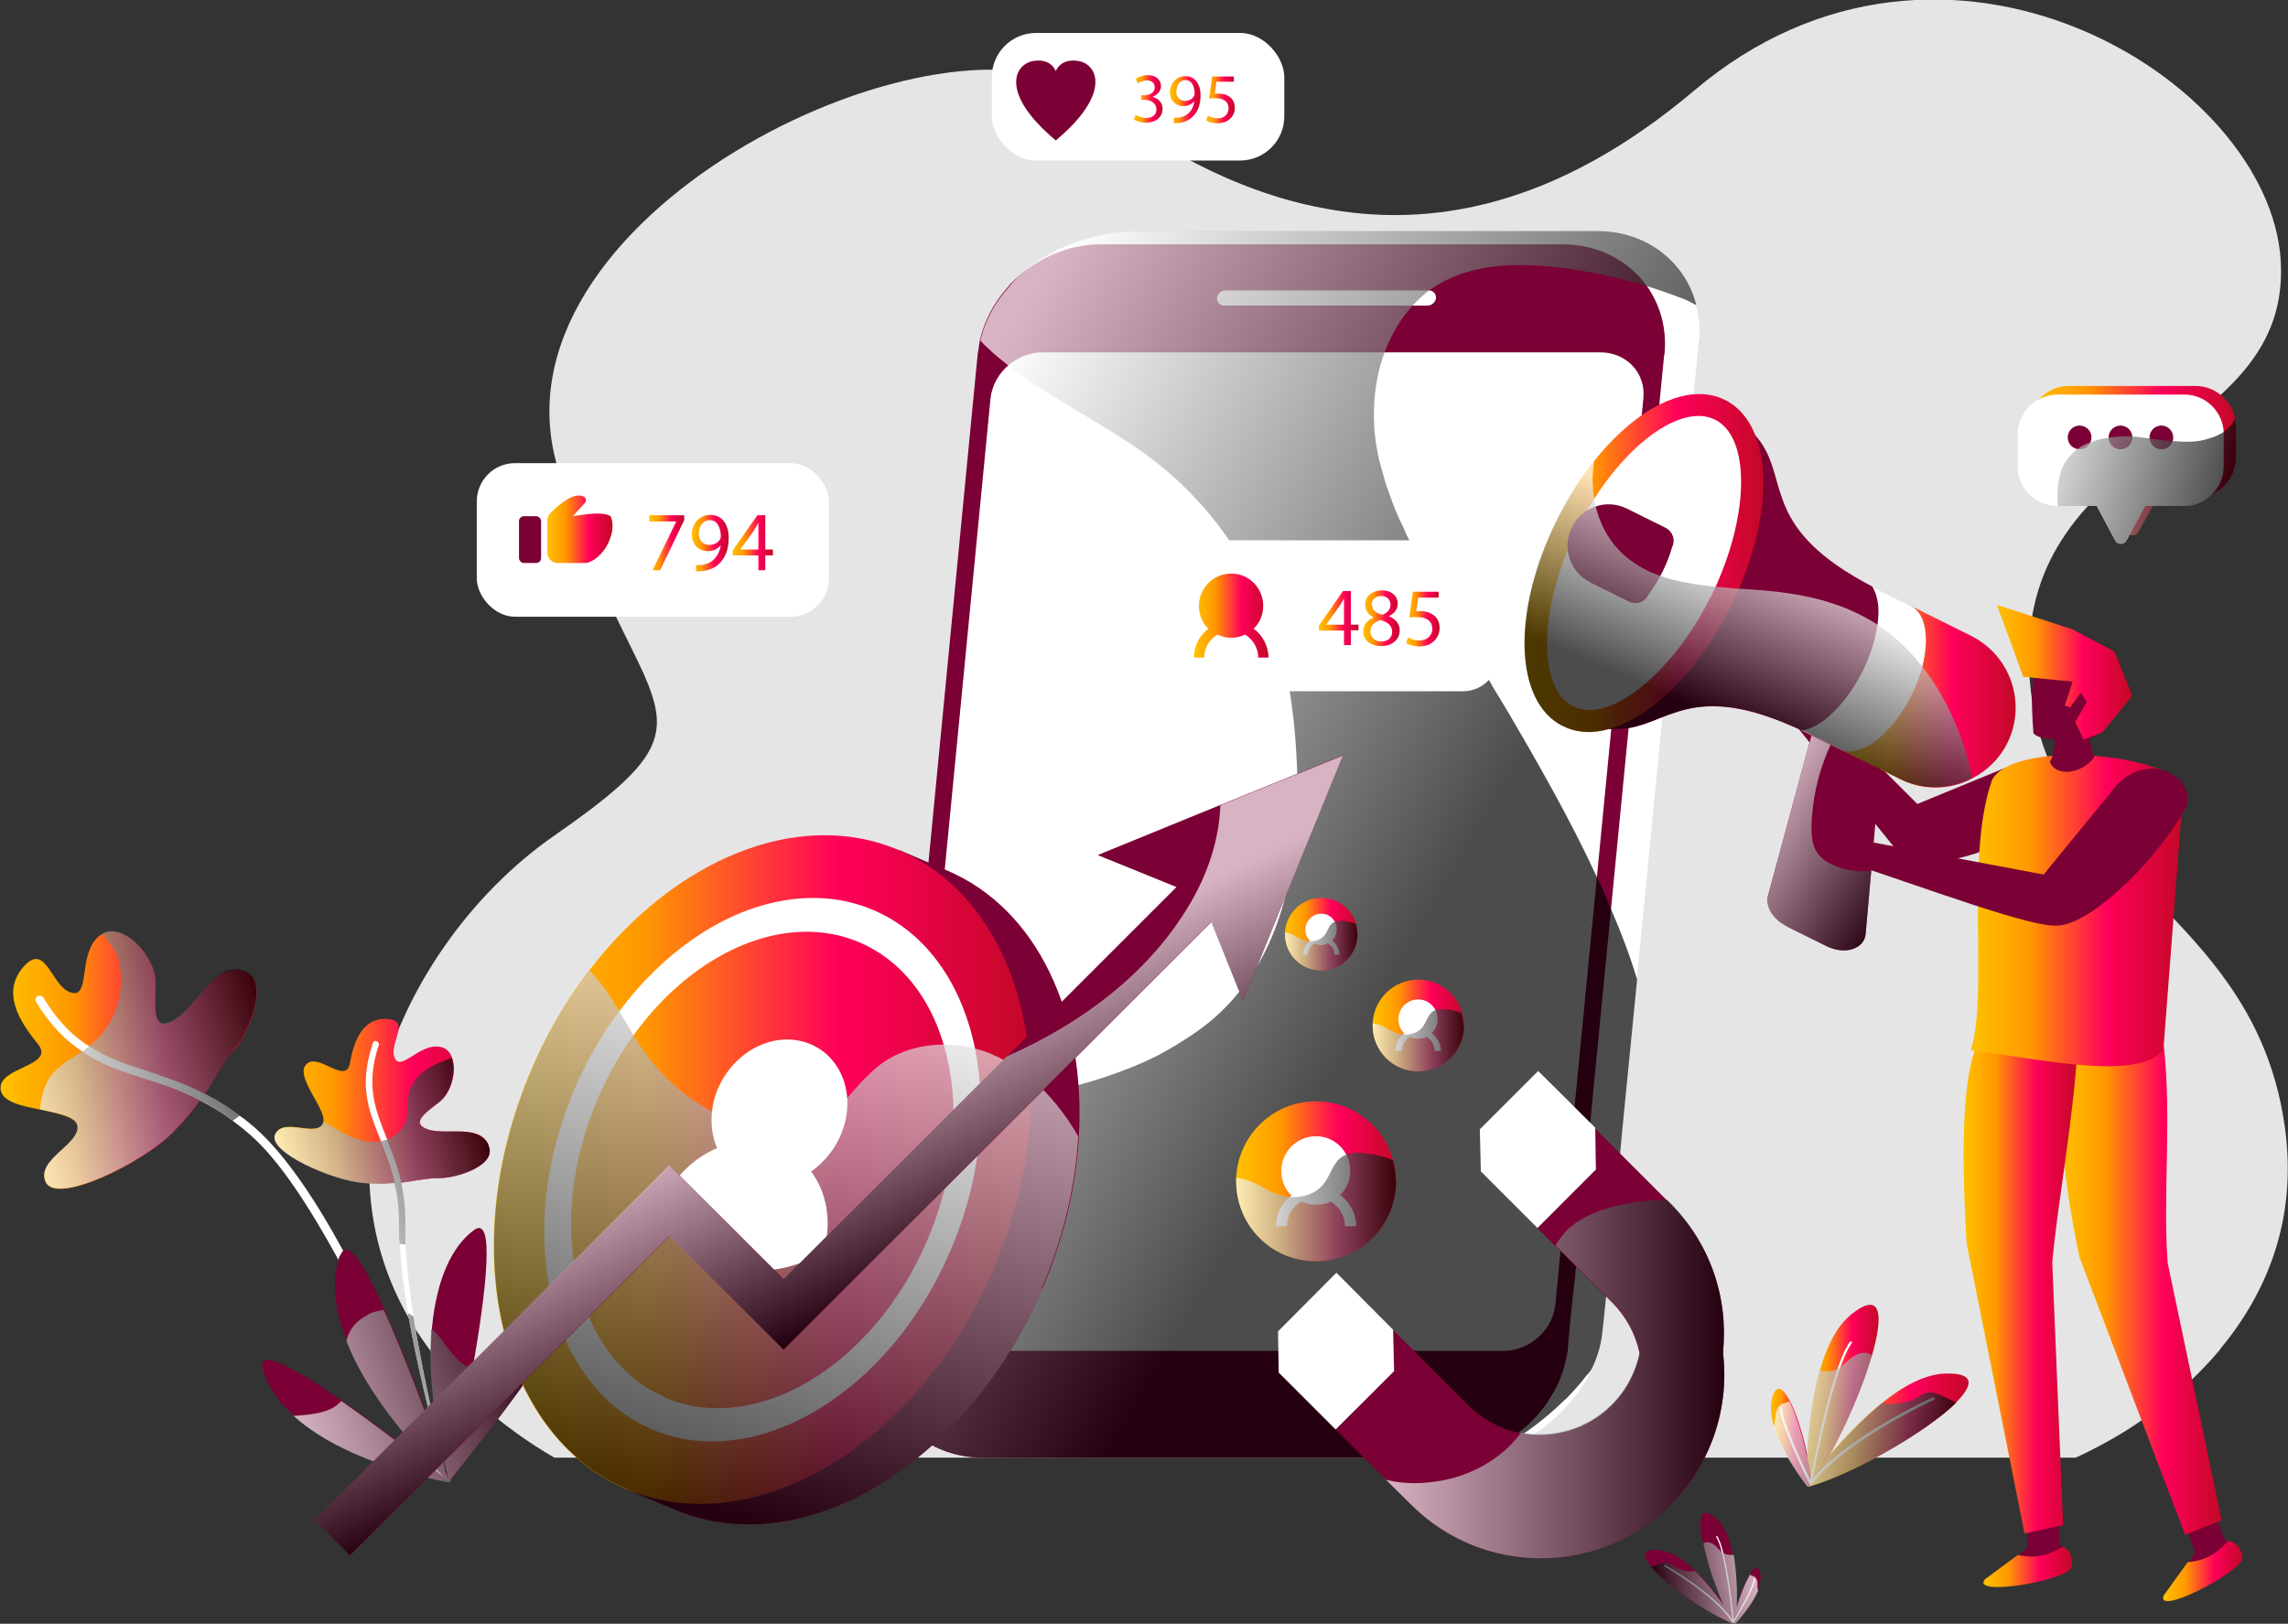 <?xml version="1.0" encoding="UTF-8"?>
<svg xmlns="http://www.w3.org/2000/svg" xmlns:xlink="http://www.w3.org/1999/xlink" viewBox="0 0 69.39 49.26">
  <rect x="0" y="0" width="69.39" height="49.26" fill="#333333" stroke="none"/>
  <defs>
    <style>
      .cls-1 {
        fill: url(#Gradient-4);
      }

      .cls-2 {
        fill: url(#Gradient-9);
      }

      .cls-3 {
        fill: url(#Gradient-6);
      }

      .cls-4 {
        fill: url(#Gradient-8);
      }

      .cls-5 {
        fill: url(#Gradient-3);
      }

      .cls-6 {
        fill: url(#Gradient-7);
      }

      .cls-7 {
        fill: url(#Gradient-2);
      }

      .cls-8 {
        fill: url(#Gradient-5);
      }

      .cls-9 {
        fill: url(#Gradient-11);
      }

      .cls-10 {
        fill: url(#Gradient-13);
      }

      .cls-11 {
        fill: url(#Gradient-12);
      }

      .cls-12 {
        fill: url(#Gradient-14);
      }

      .cls-13 {
        fill: url(#Gradient-17);
      }

      .cls-14 {
        fill: url(#Gradient-16);
      }

      .cls-15 {
        fill: url(#Gradient-18);
      }

      .cls-16 {
        fill: url(#Gradient-19);
      }

      .cls-17 {
        fill: url(#Gradient-10);
      }

      .cls-18 {
        fill: url(#Gradient-15);
      }

      .cls-19 {
        fill: url(#Gradient-27);
      }

      .cls-20 {
        fill: url(#Gradient-29);
      }

      .cls-21 {
        fill: url(#Gradient-26);
      }

      .cls-22 {
        fill: url(#Gradient-23);
      }

      .cls-23 {
        fill: url(#Gradient-24);
      }

      .cls-24 {
        fill: url(#Gradient-21);
      }

      .cls-25 {
        fill: url(#Gradient-20);
      }

      .cls-26 {
        fill: url(#Gradient-28);
      }

      .cls-27 {
        fill: url(#Gradient-25);
      }

      .cls-28 {
        fill: url(#Gradient-22);
      }

      .cls-29 {
        isolation: isolate;
      }

      .cls-29, .cls-30 {
        fill: none;
      }

      .cls-31, .cls-30 {
        opacity: .1;
      }

      .cls-32 {
        fill: #fff;
      }

      .cls-33 {
        fill: #e5e5e5;
      }

      .cls-34 {
        fill: #7b0035;
      }

      .cls-35 {
        fill: url(#linear-gradient);
      }

      .cls-35, .cls-36, .cls-37, .cls-38, .cls-39, .cls-40, .cls-41, .cls-42, .cls-43, .cls-44, .cls-45, .cls-46, .cls-47, .cls-48, .cls-49 {
        mix-blend-mode: overlay;
        opacity: .7;
      }

      .cls-50 {
        fill: url(#Gradient);
      }

      .cls-36 {
        fill: url(#linear-gradient-7);
      }

      .cls-37 {
        fill: url(#linear-gradient-5);
      }

      .cls-38 {
        fill: url(#linear-gradient-8);
      }

      .cls-39 {
        fill: url(#linear-gradient-6);
      }

      .cls-40 {
        fill: url(#linear-gradient-2);
      }

      .cls-41 {
        fill: url(#linear-gradient-4);
      }

      .cls-42 {
        fill: url(#linear-gradient-3);
      }

      .cls-43 {
        fill: url(#linear-gradient-9);
      }

      .cls-44 {
        fill: url(#linear-gradient-14);
      }

      .cls-45 {
        fill: url(#linear-gradient-11);
      }

      .cls-46 {
        fill: url(#linear-gradient-10);
      }

      .cls-47 {
        fill: url(#linear-gradient-12);
      }

      .cls-48 {
        fill: url(#linear-gradient-13);
      }

      .cls-49 {
        fill: url(#linear-gradient-15);
      }
    </style>
    <linearGradient id="Gradient" x1="54.81" y1="43.37" x2="59.71" y2="43.37" gradientUnits="userSpaceOnUse">
      <stop offset="0" stop-color="#ffc200"/>
      <stop offset=".28" stop-color="#ff9800"/>
      <stop offset=".64" stop-color="#ff005a"/>
      <stop offset="1" stop-color="#c30826"/>
    </linearGradient>
    <linearGradient id="Gradient-2" data-name="Gradient" x1="54.78" y1="42.33" x2="56.97" y2="42.33" xlink:href="#Gradient"/>
    <linearGradient id="Gradient-3" data-name="Gradient" x1="53.69" y1="43.61" x2="54.91" y2="43.61" xlink:href="#Gradient"/>
    <linearGradient id="linear-gradient" x1="147.7" y1="194.28" x2="152.94" y2="194.28" gradientTransform="translate(-44.12 -180.86) rotate(13.56)" gradientUnits="userSpaceOnUse">
      <stop offset="0" stop-color="#fff"/>
      <stop offset=".26" stop-color="#c1c1c1"/>
      <stop offset=".85" stop-color="#292929"/>
      <stop offset="1" stop-color="#000"/>
    </linearGradient>
    <linearGradient id="Gradient-4" data-name="Gradient" x1="0" y1="32.17" x2="7.76" y2="32.17" xlink:href="#Gradient"/>
    <linearGradient id="Gradient-5" data-name="Gradient" x1="8.32" y1="33.41" x2="14.85" y2="33.41" xlink:href="#Gradient"/>
    <linearGradient id="linear-gradient-2" x1="-45.8" y1="-146.33" x2="-38.11" y2="-146.33" gradientTransform="translate(98.63 167.98) rotate(-18.35)" xlink:href="#linear-gradient"/>
    <linearGradient id="linear-gradient-3" x1="-43.71" y1="-153.25" x2="-37.6" y2="-153.25" gradientTransform="translate(98.63 167.98) rotate(-18.35)" xlink:href="#linear-gradient"/>
    <linearGradient id="linear-gradient-4" x1="-50.71" y1="-159.11" x2="-42.79" y2="-159.11" gradientTransform="translate(98.63 167.98) rotate(-18.35)" xlink:href="#linear-gradient"/>
    <linearGradient id="linear-gradient-5" x1="1118.24" y1="-15.18" x2="1121.36" y2="-15.18" gradientTransform="translate(1161.04 -105.59) rotate(171.34) scale(1 -1)" xlink:href="#linear-gradient"/>
    <linearGradient id="linear-gradient-6" x1="26.09" y1="17.89" x2="43.21" y2="28.05" gradientUnits="userSpaceOnUse">
      <stop offset="0" stop-color="#fff"/>
      <stop offset="1" stop-color="#000"/>
    </linearGradient>
    <linearGradient id="Gradient-6" data-name="Gradient" x1="65.61" y1="47.66" x2="68.02" y2="47.66" xlink:href="#Gradient"/>
    <linearGradient id="Gradient-7" data-name="Gradient" x1="62.47" y1="39.13" x2="67.38" y2="39.13" xlink:href="#Gradient"/>
    <linearGradient id="Gradient-8" data-name="Gradient" x1="60.15" y1="47.54" x2="62.84" y2="47.54" xlink:href="#Gradient"/>
    <linearGradient id="Gradient-9" data-name="Gradient" x1="59.54" y1="38.9" x2="63.01" y2="38.9" xlink:href="#Gradient"/>
    <linearGradient id="Gradient-10" data-name="Gradient" x1="59.77" y1="27.63" x2="66.22" y2="27.63" xlink:href="#Gradient"/>
    <linearGradient id="Gradient-11" data-name="Gradient" x1="60.56" y1="20.4" x2="64.67" y2="20.4" xlink:href="#Gradient"/>
    <linearGradient id="Gradient-12" data-name="Gradient" x1="55.8" y1="21.13" x2="61.13" y2="21.13" xlink:href="#Gradient"/>
    <linearGradient id="Gradient-13" data-name="Gradient" x1="46.25" y1="17.09" x2="53.47" y2="17.09" xlink:href="#Gradient"/>
    <linearGradient id="linear-gradient-7" x1="1137.71" y1="17.22" x2="1139.78" y2="21.96" gradientTransform="translate(1192.3) rotate(-180) scale(1 -1)" xlink:href="#linear-gradient-6"/>
    <linearGradient id="linear-gradient-8" x1="53.32" y1="24.39" x2="57.73" y2="27.16" xlink:href="#linear-gradient-6"/>
    <linearGradient id="Gradient-14" data-name="Gradient" x1="34.4" y1="3.01" x2="35.26" y2="3.01" xlink:href="#Gradient"/>
    <linearGradient id="Gradient-15" data-name="Gradient" x1="35.49" y1="3.01" x2="36.42" y2="3.01" xlink:href="#Gradient"/>
    <linearGradient id="Gradient-16" data-name="Gradient" x1="36.58" y1="3.02" x2="37.44" y2="3.02" xlink:href="#Gradient"/>
    <linearGradient id="Gradient-17" data-name="Gradient" x1="19.7" y1="16.47" x2="20.75" y2="16.47" xlink:href="#Gradient"/>
    <linearGradient id="Gradient-18" data-name="Gradient" x1="20.97" y1="16.47" x2="22.09" y2="16.47" xlink:href="#Gradient"/>
    <linearGradient id="Gradient-19" data-name="Gradient" x1="22.22" y1="16.47" x2="23.44" y2="16.47" xlink:href="#Gradient"/>
    <linearGradient id="Gradient-20" data-name="Gradient" x1="16.6" y1="16.05" x2="18.58" y2="16.05" xlink:href="#Gradient"/>
    <linearGradient id="Gradient-21" data-name="Gradient" x1="61.53" y1="13.97" x2="67.81" y2="13.97" xlink:href="#Gradient"/>
    <linearGradient id="linear-gradient-9" x1="61.06" y1="13.27" x2="67.43" y2="14.97" xlink:href="#linear-gradient-6"/>
    <linearGradient id="Gradient-22" data-name="Gradient" x1="14.97" y1="35.48" x2="31.28" y2="35.48" xlink:href="#Gradient"/>
    <linearGradient id="linear-gradient-10" x1="191.63" y1="256.97" x2="193.54" y2="274.62" gradientTransform="translate(-49.24 -282.97) rotate(23.13)" xlink:href="#linear-gradient-6"/>
    <linearGradient id="Gradient-23" data-name="Gradient" x1="40" y1="18.76" x2="41.2" y2="18.76" xlink:href="#Gradient"/>
    <linearGradient id="Gradient-24" data-name="Gradient" x1="41.34" y1="18.76" x2="42.45" y2="18.76" xlink:href="#Gradient"/>
    <linearGradient id="Gradient-25" data-name="Gradient" x1="42.65" y1="18.78" x2="43.67" y2="18.78" xlink:href="#Gradient"/>
    <linearGradient id="Gradient-26" data-name="Gradient" x1="36.22" y1="18.68" x2="38.47" y2="18.68" xlink:href="#Gradient"/>
    <linearGradient id="linear-gradient-11" x1="24.3" y1="32.79" x2="27.38" y2="39.09" xlink:href="#linear-gradient-6"/>
    <linearGradient id="Gradient-27" data-name="Gradient" x1="41.63" y1="31.11" x2="44.4" y2="31.11" xlink:href="#Gradient"/>
    <linearGradient id="linear-gradient-12" x1="41.63" y1="31.55" x2="44.4" y2="31.55" xlink:href="#linear-gradient-6"/>
    <linearGradient id="Gradient-28" data-name="Gradient" x1="38.97" y1="28.34" x2="41.17" y2="28.34" xlink:href="#Gradient"/>
    <linearGradient id="linear-gradient-13" x1="38.97" y1="28.69" x2="41.17" y2="28.69" xlink:href="#linear-gradient-6"/>
    <linearGradient id="Gradient-29" data-name="Gradient" x1="37.49" y1="35.83" x2="42.34" y2="35.83" xlink:href="#Gradient"/>
    <linearGradient id="linear-gradient-14" x1="37.49" y1="36.62" x2="42.34" y2="36.62" xlink:href="#linear-gradient-6"/>
    <linearGradient id="linear-gradient-15" x1="42.03" y1="41.84" x2="52.31" y2="41.84" xlink:href="#linear-gradient-6"/>
  </defs>
  <g class="cls-29">
    <g id="Layer_2" data-name="Layer 2">
      <g id="Layer_1-2" data-name="Layer 1">
        <g id="Target_Audience" data-name="Target Audience">
          <path class="cls-33" d="m67.33,40.94c-.57.68-1.2,1.26-1.8,1.72-.65.51-1.27.89-1.74,1.14-.51.28-.84.42-.84.42H16.81c-.41-.24-.78-.48-1.14-.74-.43-.31-.82-.62-1.18-.95-6.17-5.54-2.67-13.72,2.32-17.18,3.27-2.27,3.54-3.03,2.72-4.89-.47-1.05-1.28-2.45-2.09-4.66-.17-.48-.35-1-.51-1.56C14.59,6.63,28.24-.01,32.82,2.75c.1.06.19.12.28.19,1.91,1.44,4.26,2.84,6.95,3.36,3.32.66,7.15-.02,11.34-3.56,7.57-6.41,17.45-.35,17.78,5.17.16,2.73-1.71,4.06-3.63,5.53-1.06.8-2.14,1.64-2.9,2.77-.67.98-1.11,2.16-1.11,3.73,0,.49.04.94.11,1.38.15.93.44,1.73.83,2.44.19.35.4.68.63.99,1.21,1.67,2.9,2.98,4.23,4.75.94,1.25,1.7,2.73,1.97,4.73.39,2.89-.64,5.1-1.97,6.7Z"/>
          <g>
            <g>
              <path class="cls-50" d="m59.33,42.55c-.89.88-3.12,2.16-4.44,2.54-.02,0-.03,0-.05,0t0,0s-.05-.06-.02-.1c0,0,0-.01.01-.02.01-.02.03-.04.05-.06h0s0-.01.01-.02c.03-.04.06-.08.09-.12h0c.13-.16.29-.37.49-.6h0c.43-.51,1-1.12,1.61-1.61h0c.62-.5,1.29-.87,1.91-.89.92-.03.86.35.33.88Z"/>
              <path class="cls-7" d="m56.77,41.12c-.27.93-.78,2.12-1.29,3.04h0c-.09.16-.17.3-.26.44h0c-.1.16-.2.31-.3.44h0s0,.01-.01.02c-.01.02-.03.03-.05.02,0,0-.02,0-.02,0-.03,0-.04-.03-.04-.06,0-.05,0-.1,0-.16h0c0-.05,0-.11,0-.16h0c0-.14,0-.3.01-.48.03-.73.13-1.74.38-2.63.2-.72.51-1.36.96-1.72.93-.74.97.05.62,1.26Z"/>
              <path class="cls-5" d="m54.91,45.01s0,.03,0,.04c-.01.02-.03.03-.05.03,0,0-.01,0-.02,0-.01,0-.03-.01-.04-.03-.24-.32-.78-1.08-1-1.78-.09-.28-.12-.56-.07-.8.12-.51.33-.39.55.02.21.4.42,1.09.54,1.71.04.22.08.44.1.63h0s0,.03,0,.04c0,.04,0,.08,0,.12Z"/>
              <path class="cls-32" d="m58.67,42.41s-.03-.03-.05-.02c-.03.01-2.57,1.18-3.65,2.48.13-.68.69-3.47,1.19-4.12.01-.02,0-.04,0-.05-.02-.01-.04,0-.05,0-.53.69-1.1,3.61-1.21,4.2-.18-.37-.87-1.82-.85-2.18,0-.02-.01-.04-.03-.04-.02,0-.04.01-.04.03-.03.43.86,2.23.9,2.31,0,.01.01.02.02.02,0,0,0,0,0,0,0,0,0,0,0,0,0,0,0,0,0,0,0,0,0,0,.01,0,0,0,0,0,0,0,0,0,0,0,0,0,0,0,.01,0,.02,0,1.01-1.33,3.69-2.56,3.72-2.57.02,0,.03-.03.02-.05Z"/>
              <path class="cls-35" d="m59.33,42.55c-.89.88-3.12,2.16-4.44,2.54-.02,0-.03,0-.05,0,0,0-.02,0-.02,0-.01,0-.03-.01-.04-.03-.24-.32-.78-1.08-1-1.78.06-.11.05-.25.07-.38.02-.13.09-.28.21-.32.03-.01.07-.01.1-.02.04-.01.07-.03.1-.06.21.4.42,1.09.54,1.71.03-.73.13-1.74.38-2.63.16.03.31.04.46-.01.02,0,.04-.02.07-.03.04-.02.07-.04.1-.06.11-.08.21-.19.33-.28.16-.13.39-.22.57-.12.02.01.04.02.06.04-.27.93-.78,2.12-1.29,3.04.43-.5,1-1.11,1.61-1.6h0c.13.05.3.04.44.02.17-.02.34-.05.49-.12.15-.07.29-.19.45-.21.13-.02.26.02.37.07.13.06.33.13.48.24Z"/>
            </g>
            <g>
              <g>
                <path class="cls-1" d="m7.05,31.89c-.26.3-.47.73-.83,1.29-.06.07-.11.14-.16.21-.21.3-.49.64-.84.99-.9.9-3.49,2.18-3.83,1.49-.32-.69,1.05-1.14.96-1.72-.06-.28-.61-.37-1.14-.49-.56-.11-1.13-.23-1.19-.6-.1-.71,1.7-.7,1.12-1.4-.57-.7-1.1-1.57-.42-2.34.68-.76.83.61,1.43.79.61.19.2-1.17.85-1.71.04-.03.07-.06.12-.07.66-.34,1.64.73,1.6,1.54-.03.85-.07,1.47.59,1.07s1.16-1.72,2.04-1.49c.91.24.18,1.95-.28,2.44Z"/>
                <path class="cls-32" d="m13.45,44.74s0,.02,0,.02c-.01,0,0,.02-.02.02,0,.02-.02.02-.04.03-.03,0-.06.02-.09,0-.07-.02-.09-.09-.07-.16v-.03s-.04-.1-.08-.16h0c-.24-.64-1.01-2.54-2.01-4.56-.28-.56-.56-1.12-.87-1.67h0c-.87-1.59-1.8-3.04-2.69-3.81-.17-.15-.35-.29-.51-.41-.34-.26-.67-.46-1-.62-.62-.32-1.2-.52-1.74-.68-.66-.22-1.26-.41-1.82-.8-.5-.33-.97-.78-1.42-1.52-.03-.05-.01-.14.05-.17s.14-.01.17.04c.44.72.9,1.18,1.41,1.49.52.34,1.08.53,1.68.72.56.19,1.17.38,1.82.72.34.17.69.38,1.05.66.16.1.31.24.47.37.9.79,1.83,2.18,2.66,3.71.34.6.66,1.24.96,1.86,1.23,2.55,2.11,4.9,2.09,4.95Z"/>
              </g>
              <g>
                <path class="cls-8" d="m14.81,34.74c.3.62-1.01,1.02-1.52,1-.3,0-.64.07-1.12.14-.06,0-.12,0-.2,0-.27.03-.59.04-.96,0-.93-.08-2.89-.94-2.66-1.47.23-.51,1.15.05,1.42-.28.02-.02.04-.06.04-.11.05-.42-.86-1.36-.53-1.72.35-.41,1.2.63,1.33-.04.12-.66.37-1.38,1.12-1.35.76.03.05.76.24,1.18.18.44.77-.46,1.38-.33.18.03.3.15.36.33.15.4-.02,1.06-.38,1.34-.5.38-.87.66-.33.84.56.17,1.53-.17,1.82.46Z"/>
                <path class="cls-32" d="m11.74,34.59c.15.37.32.78.43,1.29.08.39.14.84.12,1.36,0,.16,0,.33.01.51.03.66.12,1.41.24,2.18.3,1.94.81,3.95.96,4.66v.04c.05.14.06.22.06.22-.03,0-.03,0-.05,0-.02-.02-.05-.05-.07-.07h0s0-.03,0-.03c0-.03.02-.07.05-.08,0,0-.06-.21-.15-.56l-.02-.07c-.23-.89-.67-2.58-.95-4.21-.12-.74-.22-1.47-.24-2.1-.02-.16-.02-.34-.02-.49.01-.52-.04-.97-.14-1.35-.1-.48-.26-.88-.41-1.25l-.02-.06c-.36-.89-.67-1.64-.23-2.94.01-.05.07-.08.11-.05.05.01.08.07.07.1-.41,1.24-.11,1.97.23,2.82l.03.08Z"/>
              </g>
              <g>
                <path class="cls-34" d="m13.61,44.95h-.01s-.01,0-.01,0c-2.29-.47-3.81-1.22-4.69-2.02-.55-.49-.84-1-.94-1.46-.11-.57,1.07.09,2.39,1.01,1.07.75,2.24,1.65,2.85,2.13.08.07.15.12.21.16.08.07.13.11.17.15.02,0,.02.02.02.02Z"/>
                <path class="cls-34" d="m13.6,44.84l.04.13s0-.01-.02,0v-.03s-.03,0-.03-.02c-.04-.02-.06-.04-.08-.07s-.05-.05-.07-.07h0c-.11-.12-.21-.22-.3-.32h0c-1.35-1.42-2.2-2.69-2.62-3.78-.39-.99-.45-1.83-.25-2.45h0c0-.08.03-.12.06-.17s.06-.11.08-.12c.24-.21.74.63,1.25,1.8.63,1.38,1.3,3.21,1.68,4.31l.02.07c.06.18.13.35.16.48v.04c.06.09.08.16.1.22Z"/>
                <path class="cls-34" d="m14.33,41.49c-.14.76-.28,1.51-.39,2.11-.13.6-.23,1.05-.25,1.25-.04.07-.04.12-.04.12l-.02-.06s0-.06-.01-.09c-.48-1.83-.61-3.34-.52-4.53h0c.14-1.51.62-2.49,1.27-2.97.66-.5.36,1.92-.03,4.17Z"/>
                <path class="cls-34" d="m16.43,41.2c-.86,1.31-2.33,3.14-2.74,3.65-.02.02-.05.05-.06.07t0,.02v.02s0,0-.02,0h-.01s0,0,0-.03v-.02s0-.05.02-.07t0-.02c.08-.45.2-.86.32-1.23.29-.92.63-1.67.99-2.26h.01c.63-.98,1.31-1.48,1.95-1.6.41-.07.12.58-.46,1.46Z"/>
              </g>
              <path class="cls-40" d="m16.43,41.2c-.86,1.31-2.33,3.14-2.74,3.65-.04.07-.04.12-.04.12,0,0,0-.01-.02,0h-.02s0,0-.01,0h-.01c-2.29-.47-3.81-1.22-4.69-2.02.01,0,.05,0,.06,0,.49-.04,1.08-.08,1.39-.45,1.07.75,2.24,1.65,2.85,2.13-.01-.04-.03-.1-.07-.16h0c-1.35-1.42-2.2-2.69-2.62-3.78,0-.02,0-.03.01-.05.07-.32.3-.58.6-.73.07-.06.14-.08.23-.11.1-.03.2-.05.29-.06.63,1.38,1.3,3.21,1.68,4.31-.23-.89-.67-2.58-.95-4.21.07.02.13.07.17.1.3,1.94.81,3.95.96,4.66v.04c.06.09.08.16.1.22t0-.02c-.48-1.83-.61-3.34-.52-4.53.13.1.22.21.31.32.25.34.54.79.93.87-.14.76-.28,1.51-.39,2.11.29-.92.63-1.67.99-2.26h.01c.09-.05.17-.11.25-.15.43-.22.86-.18,1.23.01Z"/>
              <path class="cls-42" d="m14.81,34.74c.3.62-1.01,1.02-1.52,1-.3,0-.64.07-1.12.14.08.39.14.84.12,1.36,0,.16,0,.33.01.51-.06,0-.11,0-.18-.02-.02-.16-.02-.34-.02-.49.01-.52-.04-.97-.14-1.35-.27.03-.59.04-.96,0-.93-.08-2.89-.94-2.66-1.47.23-.51,1.15.05,1.42-.28.02-.02.04-.06.04-.11.14.06.28.15.42.23.33.2.7.37,1.09.38.08,0,.17,0,.24-.02.07-.02.13-.03.19-.05.23-.09.44-.26.54-.49.13-.31.04-.67.14-.99.09-.28.3-.5.54-.66.23-.15.48-.24.74-.34.15.4-.02,1.06-.38,1.34-.5.38-.87.66-.33.84.56.17,1.53-.17,1.82.46Z"/>
              <path class="cls-41" d="m7.05,31.89c-.26.3-.47.73-.83,1.29.34.17.69.38,1.05.66-.07.06-.14.11-.21.16-.34-.26-.67-.46-1-.62-.21.3-.49.64-.84.99-.9.9-3.49,2.18-3.83,1.49-.32-.69,1.05-1.14.96-1.72-.06-.28-.61-.37-1.14-.49.04-.31.1-.63.26-.9.23-.39.65-.61,1.04-.86.07-.06.15-.11.21-.16.02-.02.05-.03.07-.06.77-.64,1.08-1.77.75-2.71-.05-.15-.3-.43-.43-.65.66-.34,1.64.73,1.6,1.54-.03.85-.07,1.47.59,1.07s1.16-1.72,2.04-1.49c.91.24.18,1.95-.28,2.44Z"/>
            </g>
            <g>
              <path class="cls-34" d="m50.07,47.53c.48.57,1.74,1.44,2.5,1.73,0,0,.02,0,.03,0t0,0s.03-.03.02-.06c0,0,0,0,0-.01,0-.01-.02-.02-.03-.04h0s0,0,0-.01c-.01-.02-.03-.05-.05-.08h0c-.07-.1-.15-.23-.26-.38h0c-.23-.32-.53-.71-.87-1.03h0c-.34-.33-.72-.58-1.08-.62-.54-.07-.53.17-.24.51Z"/>
              <path class="cls-34" d="m51.66,46.81c.11.57.35,1.29.61,1.87h0c.04.1.09.19.13.27h0c.05.1.1.19.15.27h0s0,0,0,.01c0,.01.02.02.03.02,0,0,0,0,.01,0,.02,0,.03-.02.03-.03,0-.03,0-.06,0-.1h0s0-.06,0-.1h0c0-.08.01-.18.02-.28.02-.43,0-1.04-.09-1.58-.08-.43-.23-.83-.48-1.07-.51-.49-.58-.02-.43.71Z"/>
              <path class="cls-34" d="m52.56,49.21s0,.02,0,.02c0,.01.02.02.03.02,0,0,0,0,.01,0,0,0,.02,0,.03-.01.16-.18.52-.6.68-1,.07-.16.1-.33.08-.47-.05-.31-.18-.25-.32-.01-.14.23-.3.62-.41.99-.04.13-.07.26-.09.37h0s0,.02,0,.02c0,.03,0,.05-.01.07Z"/>
              <path class="cls-32" d="m50.47,47.48s.02-.01.03,0c.02,0,1.46.83,2.04,1.65-.04-.41-.23-2.09-.49-2.5,0-.01,0-.02,0-.03.01,0,.02,0,.03,0,.28.44.47,2.2.5,2.55.13-.21.61-1.04.61-1.25,0-.01.01-.02.02-.02.01,0,.02.01.02.02,0,.26-.62,1.28-.65,1.32,0,0,0,0-.02.01,0,0,0,0,0,0h0s0,0,0,0c0,0,0,0,0,0,0,0,0,0,0,0,0,0,0,0,0,0,0,0,0,0-.01,0-.53-.84-2.06-1.7-2.07-1.71-.01,0-.01-.02,0-.03Z"/>
              <path class="cls-37" d="m50.07,47.53c.48.57,1.74,1.44,2.5,1.73,0,0,.02,0,.03,0,0,0,0,0,.01,0,0,0,.02,0,.03-.01.16-.18.52-.6.68-1-.03-.07-.02-.15-.02-.23,0-.08-.04-.17-.11-.2-.02,0-.04-.01-.06-.02-.02,0-.04-.02-.05-.04-.14.23-.3.62-.41.99.02-.43,0-1.04-.09-1.58-.09.01-.19,0-.27-.03-.01,0-.03-.01-.04-.02-.02-.01-.04-.03-.06-.04-.06-.05-.12-.12-.18-.18-.09-.08-.22-.15-.33-.1-.01,0-.02.01-.04.02.11.57.35,1.29.61,1.87-.23-.32-.53-.71-.87-1.03h0c-.08.02-.18.01-.26,0-.1-.02-.2-.05-.29-.1-.09-.05-.16-.13-.26-.15-.07-.02-.15,0-.22.02-.08.03-.2.06-.3.11Z"/>
            </g>
            <g>
              <g>
                <path class="cls-32" d="m51.52,10.35l-.45,4.61-.63,6.54-.8,8.22-1.05,10.76c-.03.36-.14.72-.31,1.07-.58,1.2-1.84,2.26-3.12,2.58-.26.07-.51.1-.77.1h-.32s-.01,0-.01,0l-13.18-.41c-1.83,0-3.19-1.4-3.1-3.17h0c0-.06,0-.11.01-.16l.48-6.57,1.02-13.94v-.07s.68-9.34.68-9.34l.03-.49c.04-.46.23-.88.51-1.25.04-.06.09-.11.14-.17.86-1.02,2.46-1.63,3.8-1.63h13.99c1.49,0,2.67.93,3,2.23.09.34.13.72.09,1.1Z"/>
                <path class="cls-34" d="m50.47,10.77l-.33,3.39-.07.8-.21,2.17-.07.84-.27,2.73-.07.8-.59,6.06-.72,7.41-.18,1.79-.09.96-.03.27-.05.51-.03.33-.06.5-.02.19-.05.49-.08.88c0,.14-.04.27-.07.4h0c-.08.38-.22.72-.42,1.04-.61,1.06-1.75,1.8-3,1.89h-.02c-.07,0-.16,0-.23,0h-14c-1.55,0-2.77-1.01-3.05-2.4h0c-.07-.31-.07-.61-.05-.94l.04-.41.2-1.98.3-3.02.07-.75.06-.61.19-1.89.07-.77.2-1.98.07-.74,1.74-17.98c.02-.15.05-.3.07-.44.13-.56.4-1.08.77-1.51.05-.06.09-.11.15-.18.7-.73,1.69-1.21,2.75-1.21h13.99c1.07,0,1.98.48,2.54,1.23.42.58.64,1.31.56,2.11Z"/>
                <path class="cls-32" d="m45.6,40.98h-16.93c-.79,0-1.38-.63-1.3-1.4l2.67-27.49c.08-.77.78-1.4,1.57-1.4h16.93c.79,0,1.38.63,1.3,1.4l-2.67,27.49c-.08.77-.78,1.4-1.57,1.4Z"/>
                <path class="cls-32" d="m43.29,9.27h-6.16c-.13,0-.23-.1-.22-.23h0c.01-.13.13-.23.26-.23h6.16c.13,0,.23.1.22.23h0c-.01.13-.13.23-.26.23Z"/>
              </g>
              <path class="cls-39" d="m51.43,9.25c-.17-.09-.33-.18-.5-.23-.33-.13-.67-.24-1.01-.35-.88-.26-1.79-.46-2.7-.56-1.23-.14-2.54-.11-3.6.52-.09.06-.19.12-.28.18-.18.14-.35.3-.5.46-.37.41-.65.89-.85,1.42-.31.85-.39,1.79-.27,2.68.04.28.09.55.17.82.07.26.14.52.24.77.12.36.27.72.44,1.06.07.18.16.35.25.52.1.2.21.4.32.59.16.29.32.56.47.84.07.11.14.23.2.34.46.79.93,1.59,1.39,2.39.08.16.18.31.27.46l.2.33c.98,1.67,1.96,3.38,2.77,5.14.15.31.28.61.41.93.31.71.58,1.43.8,2.15l-.45,4.57-.23,2.48-.09.96-.03.27-.05.51-.04.33-.05.5-.02.19-.05.49-.05.46c-.04.36-.15.72-.32,1.07-.05.06-.08.12-.15.18h0c-.18.24-.38.46-.59.68-.03.03-.06.06-.09.08-.68.67-1.45,1.21-2.28,1.64-.26.07-.52.1-.77.1h-.33s-.02,0-.02,0c-.07,0-.16,0-.23,0h-14c-1.55,0-2.77-1.01-3.05-2.4h0c-.07-.31-.07-.61-.05-.94l.04-.41.2-1.98.3-3.02.07-.75.06-.61c.18-.05.34-.09.52-.13.12-.04.23-.07.35-.08,1.16-.28,2.35-.48,3.52-.75,1.15-.26,2.31-.61,3.36-1.14.37-.2.72-.41,1.07-.65.49-.33.95-.74,1.34-1.22,1.52-1.83,1.87-4.37,1.8-6.75-.05-1.37-.2-2.74-.61-4.04-.23-.74-.55-1.46-.94-2.13-.73-1.32-1.76-2.49-2.98-3.39-.04-.03-.07-.06-.11-.08-1.31-.94-2.88-1.69-4.13-2.67-.21-.17-.43-.34-.61-.52-.08-.07-.16-.15-.23-.23.13-.56.4-1.08.77-1.51.05-.06.09-.11.15-.18.85-1.01,2.45-1.63,3.8-1.63h13.99c1.49,0,2.67.93,3,2.23Z"/>
            </g>
            <g>
              <path class="cls-31" d="m67.03,33.45l.3-3.94c-1.33-1.77-3.02-3.07-4.23-4.75-.34.05-.64.15-.87.27-.02,0-.05.02-.08.02l-2.6,1.08-.98-.98.46.23c.61.29,1.27.32,1.85.12.12-.04.23-.09.35-.15.44-.23.81-.59,1.05-1.08.08-.17.15-.34.18-.51.22-.91-.11-1.86-.83-2.44-.14-.12-.28-.21-.45-.29l-1.83-.91-.91-.45c-.09-.05-.18-.08-.27-.14-.2-.1-.38-.21-.55-.31-2.84-1.7-1.92-3.1-3-4.29-.19-.48-.5-.85-.91-1.06-1.11-.55-2.67.23-3.95,1.84-.41.51-.8,1.13-1.14,1.81-1.37,2.77-1.29,5.52.19,6.25.41.21.9.22,1.41.08,1.59.12,2.14-1.45,5.22-.22.16.06.34.14.52.22l.33.41-1.27,4.65c-.08.33.16.72.58.94l1.2.58c.55.28,1.14.09,1.19-.37l.16-1.91v-.03c1.08.37,2.24.78,3.23,1.09,0,1.73.09,3.43-.21,4.38.04,0,.08.02.12.02-.5,1.44-.31,4.63-.25,5.82l.96,4.79h.96s.33-.14.84-.42l-.15-3.77c.09-.91.23-1.89.37-2.9.14,1.12.34,2.19.47,2.77l1.05,2.76c.6-.46,1.23-1.04,1.8-1.72l-.18-.88c-.15-2,.13-4.42-.12-6.61Zm-8.8-6.15l.05-.55.53.67-.58-.12Zm3.18.6l-.62-.12c.21-.05.42-.11.64-.18,0,.1,0,.2-.02.3Z"/>
              <path class="cls-31" d="m40.06,6.31c-.2.19-.47.31-.76.31h-6.74c-.59,0-1.06-.48-1.06-1.06v-1.75c0-.58.47-1.06,1.06-1.06h.27c.1.06.19.12.28.19,1.91,1.44,4.26,2.84,6.95,3.36Z"/>
              <path class="cls-31" d="m26.55,16.69v2.89c0,.48-.4.88-.89.88h-6.13c-.47-1.05-1.28-2.45-2.09-4.66h8.22c.49,0,.89.4.89.89Z"/>
              <path class="cls-31" d="m65.54,13.45c-1.06.8-2.14,1.64-2.9,2.77-.04-.11-.05-.22-.05-.33v-.97c0-.48.28-.9.69-1.09.22-.24.53-.38.88-.38h1.39Z"/>
            </g>
            <g>
              <g>
                <polygon class="cls-34" points="66.35 46.45 66.57 47.1 66 47.96 67.81 47.01 67.45 46.67 67.23 46.1 66.35 46.45"/>
                <path class="cls-3" d="m67.57,46.75c-.29.33-.65.6-1.22.64l-.73,1.01c-.26.64,2.29-.67,2.39-1.12,0-.23-.18-.53-.45-.53Z"/>
              </g>
              <path class="cls-34" d="m62.93,24.58c-1.95.94-4.31,2.12-5.34,1.3l-4.06-5.03.55-.52,4.07,4.06,2.6-1.07c1.27-.53,3.04.76,2.18,1.27Z"/>
              <path class="cls-6" d="m65.62,31.7c.25,2.19-.03,4.61.12,6.61l1.64,7.81-1.11.44-3.2-8.41c-.3-1.36-1.02-5.5-.25-6.45h2.8Z"/>
              <g>
                <polygon class="cls-34" points="61.48 46.28 61.49 46.96 60.69 47.6 62.7 47.24 62.46 46.82 62.43 46.21 61.48 46.28"/>
                <path class="cls-4" d="m62.55,46.93c-.38.23-.8.37-1.35.24l-1,.74c-.44.53,2.38.06,2.62-.34.07-.22-.01-.56-.27-.64Z"/>
              </g>
              <path class="cls-2" d="m63.01,31.72c-.12,2.2-.58,4.57-.77,6.57l.33,7.98-1.17.25-1.76-8.82c-.07-1.4-.33-5.6.59-6.4l2.79.43Z"/>
              <path class="cls-17" d="m59.77,31.86c2.33.31,5.05.92,5.84,0l.61-7.98c-.61-1.09-5.17-1.4-5.8-.23-.84,2.32-.1,6.5-.65,8.21Z"/>
              <g>
                <path class="cls-34" d="m62.16,23.11c.16-.17.17-.75.19-1.28l.99-.13c0,.49.04.95.17,1.28-.42.54-1.19.57-1.34.13Z"/>
                <path class="cls-34" d="m61.66,22.24c.32.32,1.17.15,1.87.11l.79-2.26-2.22-.58c-.54.67-.51,1.69-.43,2.73Z"/>
                <path class="cls-9" d="m63.19,22.44l-.25-.54.35-.61-.18-.27-.33.44-.16-.06.24-.72-1.5-.15-.8-2.18,2.29.74,1.27.67s.54,1.31.54,1.34-.9,1.12-.9,1.12l-.58.22Z"/>
              </g>
              <g>
                <path class="cls-11" d="m55.8,22.73l1.83.91c.6.3,1.26.32,1.85.12.12-.04.23-.09.34-.15.44-.23.82-.59,1.06-1.07.59-1.2.1-2.65-1.1-3.25l-1.83-.91c.46.23.57.97.35,1.84-.07.28-.18.58-.33.87-.59,1.2-1.56,1.93-2.17,1.63Z"/>
                <path class="cls-32" d="m54.62,22.15c.09.04.18.08.27.13l.9.45c.6.3,1.57-.43,2.17-1.63.15-.3.26-.59.33-.87.22-.87.11-1.61-.35-1.84l-.9-.45c-.09-.04-.18-.09-.27-.14.07.11.11.24.15.39.02.12.04.25.04.38,0,.12,0,.25-.03.39-.06.43-.21.92-.45,1.41-.32.64-.73,1.15-1.14,1.46-.11.09-.22.15-.33.21-.14.07-.27.11-.4.12Z"/>
                <path class="cls-34" d="m47.56,21.73c.5.25.9.36,1.26.39,1.6.12,2.15-1.45,5.22-.22.18.07.38.16.58.25.13-.01.26-.05.4-.12.11-.05.22-.12.33-.21.41-.31.82-.82,1.14-1.46.24-.49.39-.97.45-1.41.02-.14.03-.26.03-.39,0-.14-.01-.27-.04-.38-.03-.15-.08-.28-.15-.39-.2-.1-.39-.21-.56-.31-2.85-1.7-1.92-3.1-3-4.29-.24-.26-.57-.52-1.06-.76l-.15.3-1.6,3.22-.62,1.26-.48.98-1.59,3.22-.15.3Z"/>
                <ellipse class="cls-32" cx="49.86" cy="17.09" rx="5.18" ry="2.6" transform="translate(12.43 54.2) rotate(-63.67)"/>
                <path class="cls-10" d="m47.41,22.03c.42.21.9.23,1.41.08,1.27-.36,2.7-1.74,3.68-3.73.09-.18.17-.35.24-.52.78-1.81.94-3.55.49-4.67-.19-.48-.5-.85-.92-1.06-1.12-.55-2.66.23-3.95,1.84-.42.52-.8,1.13-1.14,1.81-1.37,2.78-1.29,5.52.19,6.25Zm.3-.6c-1-.5-1.05-2.58-.17-4.73.09-.21.18-.42.28-.63s.21-.41.33-.61c.07-.11.13-.22.2-.33,1.16-1.81,2.71-2.87,3.66-2.4,1.06.52,1.05,2.8.02,5.07-.04.1-.09.19-.14.29-1.17,2.35-3.08,3.88-4.18,3.34h0Z"/>
                <path class="cls-34" d="m48.23,17.67l1.17.58c.22.11.48.02.59-.2.36-.5.59-.98.72-1.45.11-.22.02-.48-.2-.59l-1.17-.58c-.62-.31-1.37-.05-1.67.57h0c-.31.62-.05,1.37.57,1.67Z"/>
                <path class="cls-34" d="m54.2,28.11l1.19.59c.56.28,1.15.09,1.19-.37l.17-1.91.27-3.09-1.5-.74-.58-.29-1.32,4.87c-.09.33.16.73.58.93Z"/>
                <path class="cls-36" d="m47.41,22.03c.42.21.9.23,1.41.08,1.6.12,2.15-1.45,5.22-.22.18.07.38.16.58.25.09.04.18.08.27.13l.9.45,1.83.91c.6.3,1.26.32,1.85.12.12-.04.23-.09.34-.15-.07-.34-.16-.69-.27-1.02-.28-.85-.7-1.67-1.25-2.37-.39-.49-.84-.93-1.37-1.27-.1-.07-.2-.13-.3-.18-.96-.54-2.06-.76-3.15-.85-.24-.02-.49-.04-.74-.05-.12,0-.24-.02-.35-.03s-.24-.02-.35-.03c-.58-.06-1.16-.15-1.68-.33-.19-.07-.38-.15-.56-.25-.25-.14-.49-.32-.7-.54-.35-.37-.58-.83-.7-1.33-.02-.07-.03-.15-.04-.22-.03-.18-.04-.36-.05-.53,0-.21.02-.42.05-.63-.42.52-.8,1.13-1.14,1.81-1.37,2.78-1.29,5.52.19,6.25Z"/>
                <path class="cls-38" d="m54.2,28.11l1.19.59c.56.28,1.15.09,1.19-.37l.17-1.91c-.35.04-.7-.01-1.04-.13-.26-.1-.51-.25-.64-.49-.11-.21-.13-.45-.13-.69.01-.83.2-1.67.54-2.43.01-.03.03-.05.04-.08l-.58-.29-1.32,4.87c-.09.33.16.73.58.93Z"/>
              </g>
              <path class="cls-34" d="m66.29,24.52c-1.09,1.87-3.02,3.58-3.92,3.56-.81.04-3.8-1.08-6.19-1.87l.27-.72,5.53,1.04,1.98-2.42c1.07-1.56,2.74-.49,2.32.41Z"/>
              <path class="cls-34" d="m56.45,25.48c-.02-.19-.11-.36-.27-.53-.07-.03-.16,0-.24.1.06.13.06.23,0,.3l-.41-.35c-.19.26-.22.53-.06.8.18.23.41.37.7.39l.27-.72Z"/>
            </g>
            <g>
              <rect class="cls-32" x="30.08" y="1" width="8.87" height="3.87" rx="1.34" ry="1.34"/>
              <path class="cls-34" d="m32.7,1.85c-.55-.09-.68.31-.68.31,0,0-.13-.4-.68-.31-.59.1-1.02.99.68,2.41,1.7-1.42,1.27-2.32.68-2.41Z"/>
              <g>
                <path class="cls-12" d="m34.45,3.49c.05.03.18.09.31.09.24,0,.32-.15.31-.27,0-.19-.18-.28-.36-.28h-.1v-.14h.1c.14,0,.31-.07.31-.24,0-.11-.07-.21-.24-.21-.11,0-.22.05-.28.09l-.05-.14c.07-.05.21-.11.36-.11.27,0,.4.16.4.33,0,.14-.09.26-.26.33h0c.17.04.31.17.31.36,0,.22-.17.42-.51.42-.16,0-.29-.05-.36-.09l.05-.15Z"/>
                <path class="cls-18" d="m35.6,3.57s.09,0,.15,0c.11-.02.21-.06.29-.13.09-.08.16-.2.18-.37h0c-.08.09-.19.15-.33.15-.25,0-.41-.19-.41-.42,0-.26.19-.49.47-.49s.46.23.46.58c0,.31-.1.52-.24.65-.11.11-.25.17-.4.19-.07.01-.13.01-.17.01v-.15Zm.07-.8c0,.17.1.29.27.29.13,0,.22-.06.27-.14.01-.02.02-.04.02-.07,0-.24-.09-.42-.28-.42-.16,0-.27.14-.27.34Z"/>
                <path class="cls-14" d="m37.42,2.48h-.53l-.05.36s.06,0,.11,0c.11,0,.21.02.3.07.11.06.2.18.2.36,0,.27-.22.47-.52.47-.15,0-.28-.04-.35-.09l.05-.14c.06.03.17.08.3.08.18,0,.33-.11.33-.3,0-.18-.12-.31-.4-.31-.08,0-.14,0-.19.01l.09-.67h.66v.16Z"/>
              </g>
            </g>
            <g>
              <rect class="cls-32" x="14.46" y="14.05" width="10.68" height="4.66" rx="1.16" ry="1.16"/>
              <g>
                <path class="cls-13" d="m20.75,15.63v.15l-.73,1.52h-.23l.72-1.48h0s-.82,0-.82,0v-.19h1.05Z"/>
                <path class="cls-15" d="m21.11,17.14s.11,0,.18,0c.13-.02.25-.07.35-.16.11-.1.19-.25.22-.44h0c-.09.11-.23.18-.39.18-.3,0-.49-.23-.49-.51,0-.32.23-.59.57-.59s.55.28.55.7c0,.37-.12.62-.29.78-.13.13-.31.2-.49.22-.08.01-.15.02-.21.01v-.18Zm.08-.96c0,.21.13.35.32.35.15,0,.27-.07.33-.17.01-.02.02-.05.02-.08,0-.29-.11-.5-.34-.5-.19,0-.33.17-.33.41Z"/>
                <path class="cls-16" d="m23,17.3v-.45h-.78v-.15l.75-1.07h.24v1.04h.23v.18h-.23v.45h-.21Zm0-.63v-.56c0-.09,0-.17,0-.26h0c-.05.1-.09.17-.14.25l-.41.57h0s.55,0,.55,0Z"/>
              </g>
              <g>
                <rect class="cls-34" x="15.74" y="15.66" width=".67" height="1.42" rx=".15" ry=".15"/>
                <path class="cls-25" d="m16.6,15.79v.97c0,.18.14.32.32.32h.86c.52-.11.96-.93.74-1.42-.24-.14-.69-.07-1.15,0l.34-.37c.18-.17-.06-.38-.46-.17-.22.13-.4.28-.56.45-.06.06-.09.14-.09.22Z"/>
              </g>
            </g>
            <g>
              <g>
                <path class="cls-24" d="m67.81,12.92v.96c0,.49-.3.92-.71,1.11,0,.01-.01.02-.02.01-.15.06-.31.1-.48.1h-1.18l-.14.26-.43.78c-.06.1-.18.12-.26.07h-.01s-.06-.04-.07-.07l-.57-1.05h-1.19c-.13,0-.25-.02-.36-.06-.5-.15-.86-.62-.86-1.15v-.96c0-.32.13-.62.33-.83.23-.24.53-.38.88-.38h3.85c.58,0,1.07.42,1.19.96h0c.01.08.02.17.02.25Z"/>
                <path class="cls-32" d="m67.44,13.18v.96c0,.33-.13.63-.34.84,0,.01-.01.02-.02.01-.21.23-.51.36-.83.36h-1.19l-.46.86h-.01l-.1.19c-.07.13-.27.13-.34,0l-.56-1.05h-1.19c-.67,0-1.21-.55-1.21-1.21v-.96c0-.48.29-.9.69-1.09.15-.07.33-.12.52-.12h3.85c.64,0,1.16.51,1.19,1.14.01.02.01.05.01.07Z"/>
                <circle class="cls-34" cx="64.31" cy="13.27" r=".36"/>
                <circle class="cls-34" cx="63.07" cy="13.27" r=".36"/>
                <circle class="cls-34" cx="65.55" cy="13.27" r=".36"/>
              </g>
              <path class="cls-43" d="m67.81,12.92v.96c0,.49-.3.92-.71,1.11,0,.01-.01.02-.02.01-.21.23-.51.36-.83.36h-.96l-.43.78c-.06.1-.18.12-.26.07h-.01l-.1.19c-.07.13-.27.13-.34,0l-.56-1.05h-1.18c-.01-.06-.01-.12-.01-.18v-.14c0-.38.06-.78.29-1.09.1-.13.2-.24.32-.32.13-.1.27-.17.42-.21.17-.07.34-.11.53-.13.21-.04.44-.05.65-.04h.07c.18.02.34.04.52.06.23.04.45.07.69.08.29.02.56.04.84-.01.25-.05.5-.13.7-.26.14-.1.26-.23.33-.38.01-.01.01-.04.02-.05.01.07.02.15.02.24Z"/>
            </g>
            <path class="cls-31" d="m34,35.29c-.08,1.51-.45,3.08-1.11,4.64-.72,1.69-1.72,3.15-2.87,4.29h-12.04c-2.01-2.53-2.35-6.82-.6-10.92.48-1.13,1.08-2.15,1.77-3.04,2.57-3.36,6.33-4.95,9.4-3.65,0,0,1.28.55,1.45.62,2.76,1.18,4.2,4.38,3.99,8.05Z"/>
            <g>
              <g>
                <path class="cls-34" d="m31.61,39.1c-2.29,5.35-7.29,8.34-11.16,6.69-.12-.05-1.34-.56-1.45-.62-3.01-1.54-3.54-5.31-2.34-9.53.24-.84.54-1.69.91-2.54.34-.8.81-1.53,1.37-2.19,1.31-1.55,3.06-2.73,4.63-3.56,2.01-1.07,3.71-1.56,3.71-1.56l1.45.62c2.75,1.18,4.2,4.38,3.99,8.06-.08,1.5-.45,3.08-1.11,4.63Z"/>
                <g>
                  <path class="cls-28" d="m30.15,38.48c-2.29,5.35-7.29,8.34-11.16,6.69-3.88-1.66-5.17-7.34-2.89-12.69.48-1.13,1.08-2.15,1.77-3.04,2.57-3.36,6.33-4.95,9.39-3.65,2.46,1.05,3.88,3.73,4,6.91.07,1.83-.28,3.82-1.12,5.77Z"/>
                  <path class="cls-32" d="m29.57,31.81c-.4-1.95-1.46-3.51-3.08-4.2-.93-.4-1.93-.46-2.94-.25-1.73.36-3.45,1.55-4.77,3.32-.53.7-.99,1.5-1.36,2.37s-.62,1.74-.77,2.6c-.58,3.45.6,6.63,3.11,7.71,3.15,1.34,7.22-1.09,9.07-5.43.9-2.1,1.12-4.28.74-6.11Zm-9.39,10.58c-2.76-1.18-3.68-5.23-2.06-9.04.3-.71.67-1.36,1.09-1.94,1.83-2.54,4.61-3.78,6.86-2.82,1.26.54,2.13,1.67,2.55,3.1.51,1.72.39,3.87-.5,5.94-1.63,3.81-5.19,5.94-7.95,4.77Z"/>
                </g>
                <path class="cls-46" d="m31.61,39.1c-2.29,5.35-7.29,8.34-11.16,6.69-.12-.05-1.34-.56-1.45-.62-3.88-1.66-5.17-7.34-2.89-12.69.48-1.13,1.08-2.15,1.77-3.04.17.18.33.37.47.57.15.21.29.44.43.66.05.08.09.16.14.24.1.16.19.32.29.49.14.23.29.46.46.68.26.35.57.67.9.95.2.17.41.32.63.46.4.26.84.47,1.29.62.71.24,1.51.33,2.18.02.41-.19.73-.51,1.04-.84.22-.25.44-.51.69-.74.09-.09.19-.17.29-.25.56-.42,1.24-.61,1.94-.61.32,0,.64.04.94.12.2.05.39.11.57.2.41.18.78.42,1.12.7.58.49,1.06,1.1,1.44,1.76-.08,1.5-.45,3.08-1.11,4.63Z"/>
              </g>
              <path class="cls-32" d="m25,37.96c-.86.53-1.88.73-2.85.49s-1.72-.88-2.15-1.72c.31-.9.98-1.58,1.75-1.9-.2-.46-.23-1.02-.06-1.58.38-1.18,1.55-1.93,2.63-1.66s1.64,1.44,1.26,2.62c-.18.56-.54,1.02-.98,1.33.47.63.64,1.52.38,2.42Z"/>
            </g>
            <path class="cls-31" d="m52.76,42.48v-.02c.15-1.61-.38-3.26-1.61-4.49l-2.27-2.27h0s-1.73-1.73-1.73-1.73l-1.77,1.77.02,1.26,1.72,1.72.55.55,1.73,1.72c.42.42.7.94.82,1.5h0c-.12.59-.4,1.14-.85,1.6-.05.05-.09.08-.14.12h3.46c.11-.58.12-1.17.05-1.74Zm-10.01-.65h0s-1.73-1.73-1.73-1.73l-1.77,1.77.02,1.26,1.09,1.09h4.79s-.09-.08-.14-.12l-2.27-2.27Z"/>
            <g class="cls-30">
              <rect x="35.76" y="16.95" width="10.48" height="4.58" rx=".82" ry=".82"/>
              <path d="m41.54,23.47l-3.03,7.45-.96-2.39-12.98,12.97-3.46-3.45-5.44,5.44c-.43-.31-.82-.62-1.18-.95l6.62-6.62,3.46,3.46,6.77-6.76,5.15-5.15-2.4-.96,3.73-1.52,3.73-1.51Z"/>
              <path d="m43.81,30.28c-.74,0-1.35.59-1.38,1.33v.06c0,.77.62,1.39,1.38,1.39s1.39-.62,1.39-1.39c0-.13-.01-.25-.05-.36-.16-.59-.7-1.02-1.34-1.02Z"/>
              <path d="m39.77,28.85v.05c0,.61.49,1.1,1.1,1.1s1.1-.49,1.1-1.1c0-.1-.01-.2-.04-.29-.12-.47-.55-.81-1.06-.81-.59,0-1.07.47-1.1,1.05Z"/>
              <path d="m40.71,33.97c-1.3,0-2.36,1.03-2.42,2.32v.1c0,1.34,1.08,2.43,2.42,2.43s2.43-1.08,2.43-2.43c0-.22-.03-.44-.09-.64-.28-1.03-1.22-1.79-2.34-1.79Z"/>
            </g>
            <g>
              <g>
                <rect class="cls-32" x="34.96" y="16.39" width="10.48" height="4.58" rx="1.07" ry="1.07"/>
                <g>
                  <path class="cls-22" d="m40.76,19.58v-.45h-.76v-.15l.73-1.05h.24v1.02h.23v.17h-.23v.45h-.21Zm0-.62v-.55c0-.08,0-.17,0-.26h0c-.05.1-.09.17-.14.24l-.4.56h0s.54,0,.54,0Z"/>
                  <path class="cls-23" d="m41.34,19.17c0-.21.12-.35.32-.44h0c-.18-.09-.26-.23-.26-.38,0-.26.22-.44.51-.44.32,0,.48.2.48.4,0,.14-.07.29-.27.38h0c.2.09.33.23.33.43,0,.29-.24.48-.56.48-.34,0-.55-.2-.55-.44Zm.88,0c0-.2-.14-.3-.36-.36-.19.06-.3.18-.3.34,0,.17.12.31.33.31s.33-.12.33-.29Zm-.61-.82c0,.16.12.25.31.3.14-.05.25-.15.25-.3,0-.13-.08-.27-.28-.27-.18,0-.29.12-.29.26Z"/>
                  <path class="cls-27" d="m43.64,18.13h-.63l-.06.42s.07-.01.13-.01c.13,0,.25.03.35.09.13.07.23.21.23.42,0,.32-.25.56-.61.56-.18,0-.33-.05-.41-.1l.06-.17c.07.04.2.09.35.09.21,0,.39-.14.39-.35,0-.21-.14-.36-.47-.36-.09,0-.17,0-.23.02l.11-.79h.78v.19Z"/>
                </g>
                <path class="cls-21" d="m38.47,19.95h-.31c0-.29-.16-.55-.4-.7-.12.06-.27.1-.42.1s-.29-.04-.42-.1c-.24.15-.4.4-.4.7h-.31c0-.35.17-.69.44-.87-.18-.17-.29-.43-.29-.7,0-.54.44-.98.98-.98s.97.44.97.98c0,.27-.11.53-.29.69.27.2.45.53.45.88Z"/>
              </g>
              <g>
                <polygon class="cls-34" points="40.73 22.91 37.7 30.36 36.74 27.97 23.77 40.94 20.31 37.49 10.62 47.19 9.55 46.11 20.31 35.36 23.77 38.81 30.54 32.05 35.68 26.91 33.29 25.94 37.01 24.42 40.73 22.91"/>
                <path class="cls-45" d="m40.73,22.91l-3.03,7.45-.97-2.39-12.97,12.97-3.46-3.45-9.69,9.69-1.07-1.07,10.76-10.76,3.46,3.46,6.77-6.76c2.33-1.03,4.42-2.6,5.65-4.79.48-.86.8-1.85.83-2.83l3.72-1.51Z"/>
              </g>
              <g>
                <path class="cls-19" d="m44.4,31.11c0,.77-.62,1.39-1.39,1.39s-1.38-.62-1.38-1.39v-.06c.03-.74.64-1.33,1.38-1.33.64,0,1.18.43,1.34,1.02.03.11.05.24.05.36Z"/>
                <path class="cls-32" d="m43.7,31.88h-.19c0-.18-.1-.34-.25-.43-.07.04-.16.06-.25.06s-.18-.02-.25-.06c-.15.09-.25.25-.25.43h-.19c0-.22.1-.42.27-.53-.11-.1-.18-.26-.18-.43,0-.33.27-.6.6-.6s.59.27.59.6c0,.16-.07.32-.18.42.16.12.28.32.28.54Z"/>
                <path class="cls-47" d="m44.4,31.11c0,.77-.62,1.39-1.39,1.39s-1.38-.62-1.38-1.39v-.06c.08,0,.16.03.23.05.13.05.25.13.37.19.15.07.32.11.48.09.17-.02.33-.09.43-.22.12-.15.16-.37.32-.48.11-.07.26-.07.39-.06.16.01.33.04.48.12.03.11.05.24.05.36Z"/>
              </g>
              <g>
                <path class="cls-26" d="m41.17,28.34c0,.61-.49,1.1-1.1,1.1s-1.1-.49-1.1-1.1v-.05c.03-.58.51-1.05,1.1-1.05.51,0,.94.34,1.06.81.03.09.04.19.04.29Z"/>
                <path class="cls-32" d="m40.62,28.96h-.15c0-.14-.08-.27-.2-.34-.06.03-.13.05-.2.05s-.14-.02-.2-.05c-.12.07-.2.2-.2.34h-.15c0-.17.08-.33.21-.42-.09-.08-.14-.21-.14-.34,0-.26.21-.48.48-.48s.47.21.47.48c0,.13-.05.26-.14.33.13.1.22.26.22.43Z"/>
                <path class="cls-48" d="m41.17,28.34c0,.61-.49,1.1-1.1,1.1s-1.1-.49-1.1-1.1v-.05c.06,0,.12.02.18.04.11.04.19.1.3.15.12.05.25.09.38.07.13-.02.26-.07.34-.18.1-.12.13-.3.26-.38.09-.06.2-.06.31-.05.13.01.26.04.38.09.03.09.04.19.04.29Z"/>
              </g>
              <g>
                <path class="cls-20" d="m42.34,35.83c0,1.34-1.08,2.43-2.43,2.43s-2.42-1.08-2.42-2.43v-.1c.06-1.29,1.12-2.32,2.42-2.32,1.12,0,2.07.76,2.34,1.79.06.2.09.41.09.64Z"/>
                <path class="cls-32" d="m41.12,37.2h-.33c0-.31-.17-.59-.43-.75-.13.07-.29.1-.45.1s-.31-.04-.45-.1c-.26.16-.43.43-.43.75h-.33c0-.38.18-.73.47-.93-.2-.18-.31-.46-.31-.75,0-.58.47-1.05,1.05-1.05s1.04.47,1.04,1.05c0,.29-.12.56-.31.73.29.21.49.56.49.94Z"/>
                <path class="cls-44" d="m42.34,35.83c0,1.34-1.08,2.43-2.43,2.43s-2.42-1.08-2.42-2.43v-.1c.14.02.28.05.4.09.23.09.43.22.65.33.27.12.56.19.84.16.29-.03.58-.16.76-.39.22-.27.28-.65.57-.83.2-.13.45-.13.69-.1.28.03.58.08.84.21.06.2.09.41.09.64Z"/>
              </g>
            </g>
            <g>
              <g>
                <path class="cls-34" d="m52.27,40.98v.02c-.12,1.24-.66,2.44-1.61,3.4-1.97,1.97-5.04,2.15-7.22.57-.24-.17-.46-.35-.67-.57l-2.28-2.28,1.16-1.15.61-.61,2.27,2.27c.45.45,1.01.74,1.61.85.96.18,2-.1,2.75-.85.45-.45.73-1.01.85-1.59h0c.18-.97-.1-2.01-.85-2.76l-2.28-2.28,1.16-1.15.61-.61,2.19,2.19.08.08c1.23,1.23,1.77,2.88,1.61,4.49Z"/>
                <polygon class="cls-32" points="46.65 32.49 48.38 34.21 48.4 35.47 46.6 35.99 44.91 35.52 44.88 34.26 46.65 32.49"/>
                <polygon class="cls-32" points="40.53 38.61 42.25 40.34 42.28 41.6 40.48 42.11 38.78 41.64 38.76 40.39 40.53 38.61"/>
              </g>
              <g>
                <path class="cls-34" d="m50.68,45.64c-2.17,2.18-5.72,2.18-7.89,0l-.76-.75-1.52-1.52.62-.61,1.15-1.16,2.27,2.28c.19.19.4.35.62.48,1.18.69,2.72.53,3.73-.48.77-.78,1.04-1.86.82-2.85h0c-.12-.56-.4-1.08-.82-1.51l-1.73-1.72-.55-.55.62-.61,1.15-1.16,1.03,1.04,1.24,1.24c.91.91,1.44,2.05,1.59,3.23v.02c.21,1.65-.32,3.38-1.59,4.65Z"/>
                <rect class="cls-32" x="45.4" y="34.28" width="2.51" height="2.44" transform="translate(-11.44 43.39) rotate(-45)"/>
                <rect class="cls-32" x="39.28" y="40.4" width="2.51" height="2.44" transform="translate(-17.56 40.85) rotate(-45)"/>
              </g>
              <path class="cls-49" d="m50.68,45.64c-2.17,2.18-5.72,2.18-7.89,0l-.76-.75c.06.02.12.02.18.04.4.08.81.08,1.22.03.62-.07,1.23-.28,1.74-.61.38-.24.71-.54.96-.89.96.18,2-.1,2.75-.85.45-.45.73-1.01.85-1.59h0c-.12-.56-.4-1.08-.82-1.51l-1.73-1.72c.09-.18.22-.33.35-.48.07-.07.15-.13.22-.18.43-.32,1.02-.52,1.67-.63.37-.06.75-.1,1.14-.1l.08.08c1.23,1.23,1.77,2.88,1.61,4.49v.02c.21,1.65-.32,3.38-1.59,4.65Z"/>
            </g>
          </g>
        </g>
      </g>
    </g>
  </g>
</svg>